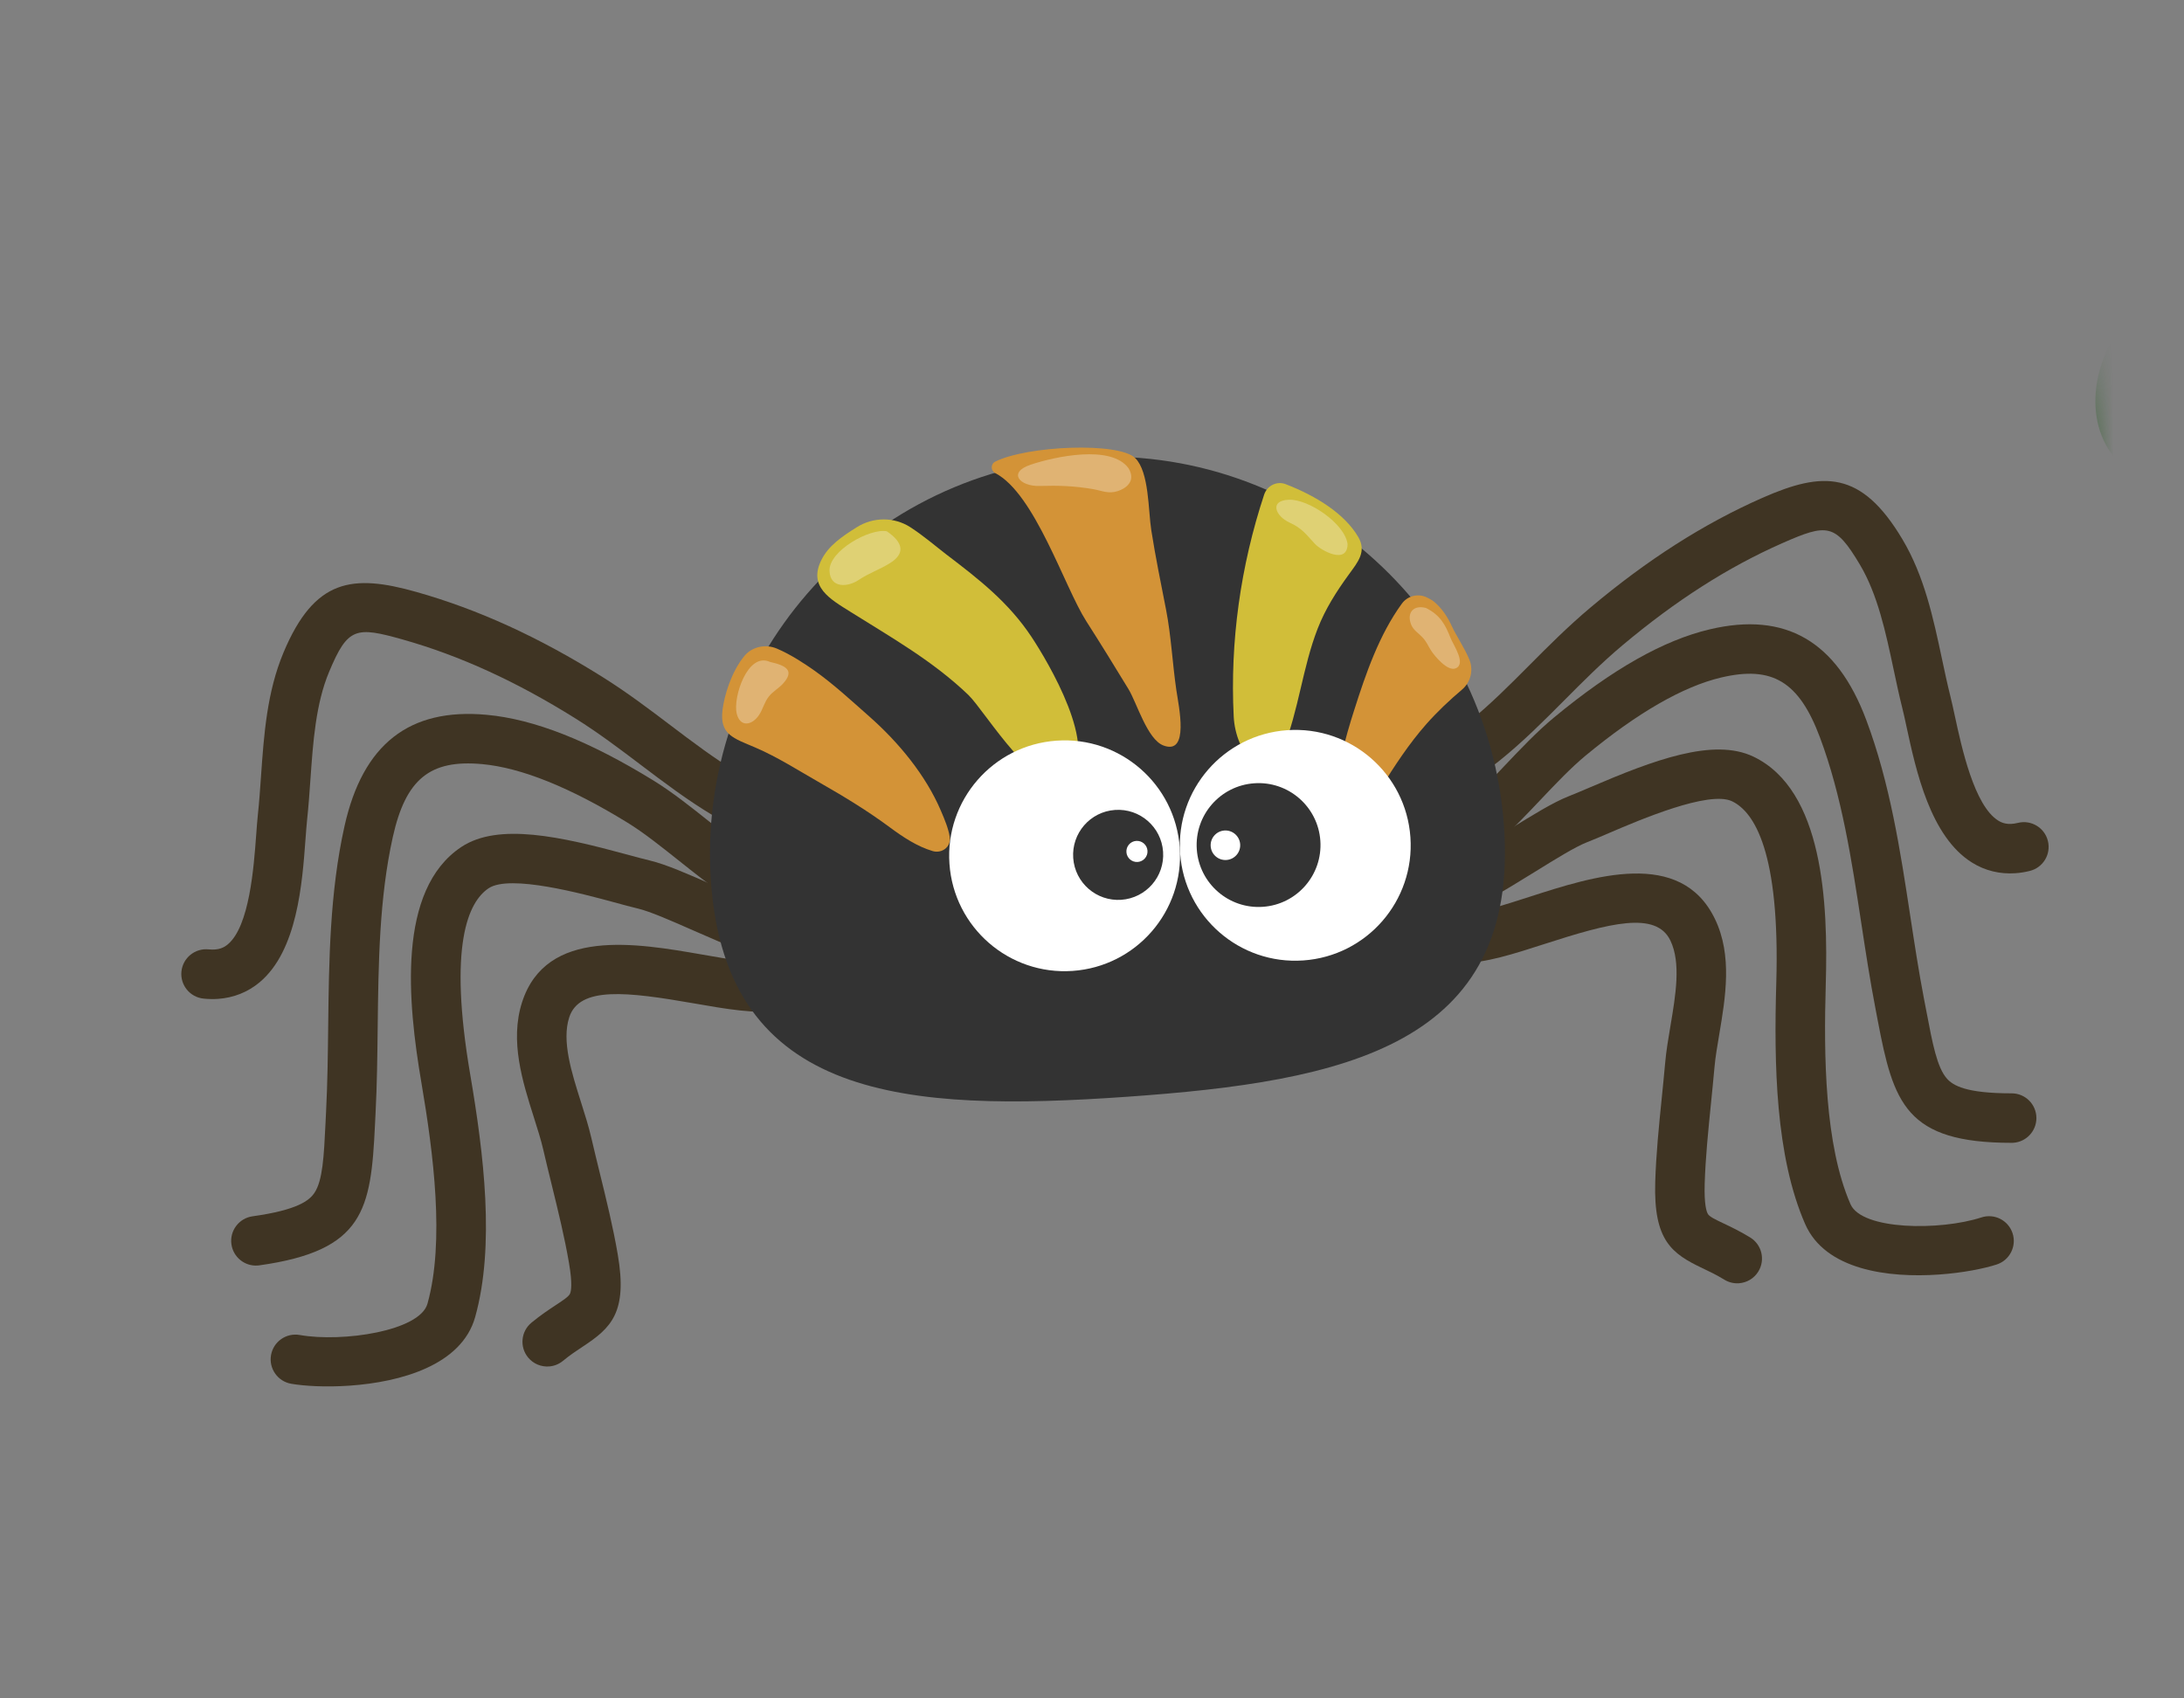<?xml version="1.0" encoding="UTF-8"?>
<svg width="108px" height="84px" viewBox="0 0 108 84" version="1.1" xmlns="http://www.w3.org/2000/svg" xmlns:xlink="http://www.w3.org/1999/xlink">
    <rect x="0" y="0" width="108" height="84" fill="#808080" stroke="none"/>
    <title>Group 105</title>
    <defs>
        <polyline id="path-1" points="101.835 0 107.2 76.714 6.092 83.784 0.727 7.07"></polyline>
    </defs>
    <g id="Pages" stroke="none" stroke-width="1" fill="none" fill-rule="evenodd">
        <g id="Spiders-at-Work-01" transform="translate(-515, -436)">
            <g id="Group-105" transform="translate(515, 436)">
                <mask id="mask-2" fill="white">
                    <use xlink:href="#path-1"></use>
                </mask>
                <g id="Clip-22"></g>
                <path d="M113.079,40.566 C112.548,40.603 111.995,40.55 111.427,40.406 C109.288,39.863 107.166,36.865 107.373,34.678 C107.517,33.151 108.727,31.777 110.127,31.549 C111.342,31.353 112.412,32.005 112.983,33.298 C113.256,33.917 112.976,34.64 112.358,34.913 C111.741,35.186 111.017,34.906 110.744,34.288 C110.643,34.061 110.549,33.973 110.524,33.961 C110.363,33.956 109.86,34.372 109.81,34.909 C109.717,35.89 111.066,37.789 112.03,38.033 C112.817,38.233 113.441,38.13 113.997,37.709 C117.014,35.425 117.267,25.529 117.403,20.212 C117.455,18.179 117.492,16.711 117.637,15.861 C118.091,13.196 118.655,10.703 120.567,9.483 C121.802,8.695 123.382,8.579 125.397,9.128 C128.427,9.954 133.183,12.783 135.013,15.333 C135.407,15.882 135.281,16.647 134.732,17.041 C134.183,17.436 133.418,17.31 133.024,16.761 C131.575,14.741 127.265,12.175 124.753,11.49 C123.443,11.133 122.503,11.151 121.883,11.547 C120.818,12.227 120.394,14.254 120.051,16.272 C119.935,16.949 119.895,18.49 119.851,20.274 C119.638,28.568 119.126,36.896 115.475,39.661 C114.762,40.201 113.951,40.505 113.079,40.566" id="Fill-23" fill="#0F5408" mask="url(#mask-2)"></path>
                <path d="M108.189,24.383 C106.705,24.487 105.367,23.791 104.379,22.386 C102.873,20.243 103.782,17.03 105.541,15.485 C106.555,14.594 108.749,13.913 110.014,14.83 C110.325,15.055 111.279,15.921 110.541,17.648 C110.276,18.27 109.557,18.559 108.935,18.293 C108.371,18.052 108.081,17.439 108.23,16.863 C107.877,16.925 107.421,17.092 107.156,17.324 C106.152,18.207 105.753,20.085 106.381,20.978 C107.097,21.995 107.787,21.997 108.243,21.912 C109.861,21.607 111.738,19.337 112.141,17.694 C112.407,16.607 112.568,15.167 112.737,13.641 C113.181,9.661 113.684,5.15 116.339,2.793 C120.996,-1.34 129.315,5.32 134.286,9.299 C135.289,10.101 136.154,10.794 136.76,11.211 C137.316,11.595 137.456,12.358 137.072,12.914 C136.688,13.471 135.926,13.611 135.369,13.227 C134.693,12.759 133.795,12.041 132.757,11.21 C128.674,7.943 121.077,1.862 117.965,4.623 C116.013,6.356 115.565,10.371 115.17,13.912 C114.991,15.519 114.822,17.035 114.519,18.275 C113.919,20.727 111.381,23.811 108.697,24.318 C108.526,24.35 108.357,24.371 108.189,24.383" id="Fill-25" fill="#0F5408" mask="url(#mask-2)"></path>
                <path d="M17.295,68.532 C16.107,68.615 15.038,68.551 14.395,68.438 C13.73,68.32 13.286,67.685 13.403,67.019 C13.521,66.354 14.156,65.909 14.822,66.027 C16.934,66.4 20.762,65.831 21.139,64.479 C22,61.397 21.43,57.016 20.838,53.544 C20.158,49.558 19.622,44.013 22.81,41.892 C24.638,40.676 27.73,41.374 31.007,42.264 C31.441,42.382 31.815,42.484 32.113,42.554 C32.941,42.751 34.034,43.233 35.298,43.791 C36.449,44.298 37.638,44.822 38.69,45.158 C40.121,45.614 40.502,45.456 40.517,45.449 C41.11,45.125 41.852,45.345 42.176,45.938 C42.5,46.532 42.279,47.276 41.686,47.6 C40.098,48.466 37.734,47.541 34.31,46.03 C33.203,45.542 32.158,45.082 31.547,44.936 C31.211,44.857 30.819,44.75 30.366,44.626 C28.826,44.209 25.219,43.23 24.166,43.93 C23.148,44.607 22.163,46.754 23.251,53.133 C23.926,57.088 24.482,61.607 23.498,65.137 C22.83,67.529 19.799,68.357 17.295,68.532" id="Fill-85" fill="#3F3423" mask="url(#mask-2)"></path>
                <path d="M12.74,62.591 C12.104,62.636 11.533,62.18 11.444,61.54 C11.35,60.87 11.817,60.252 12.486,60.157 C14.729,59.844 15.303,59.369 15.553,58.991 C15.959,58.378 16.017,57.192 16.097,55.551 L16.126,54.945 C16.197,53.565 16.213,52.136 16.229,50.755 C16.268,47.5 16.307,44.135 17.035,40.865 C17.94,36.803 20.242,35 24.071,35.354 C26.415,35.571 29.109,36.632 32.309,38.6 C33.24,39.173 34.173,39.916 35.075,40.635 C36.428,41.712 37.826,42.827 39.15,43.314 C39.785,43.548 40.109,44.252 39.876,44.886 C39.642,45.52 38.938,45.845 38.304,45.612 C36.609,44.987 35.054,43.748 33.55,42.55 C32.665,41.846 31.83,41.18 31.026,40.685 C28.195,38.944 25.779,37.971 23.845,37.792 C21.262,37.554 20.064,38.53 19.425,41.397 C18.753,44.418 18.714,47.654 18.677,50.784 C18.661,52.189 18.645,53.642 18.571,55.07 L18.541,55.669 C18.341,59.825 18.013,61.856 12.825,62.582 C12.797,62.586 12.769,62.589 12.74,62.591" id="Fill-86" fill="#3F3423" mask="url(#mask-2)"></path>
                <path d="M10.783,49.403 C10.55,49.419 10.311,49.415 10.066,49.39 C9.393,49.321 8.904,48.72 8.972,48.048 C9.041,47.376 9.644,46.886 10.315,46.955 C10.832,47.008 11.096,46.849 11.267,46.705 C12.337,45.808 12.552,42.883 12.667,41.312 C12.695,40.935 12.721,40.579 12.753,40.279 C12.819,39.665 12.862,39.04 12.908,38.38 C13.052,36.34 13.199,34.231 14.02,32.272 C15.558,28.604 17.442,28.387 20.597,29.279 C23.64,30.139 26.64,31.508 29.767,33.466 C31,34.237 32.107,35.076 33.177,35.887 C35.355,37.536 37.412,39.094 40.146,39.768 C40.802,39.929 41.204,40.592 41.042,41.248 C40.88,41.905 40.217,42.306 39.56,42.144 C36.336,41.351 33.98,39.565 31.7,37.839 C30.672,37.06 29.608,36.255 28.468,35.541 C25.54,33.708 22.748,32.431 19.931,31.634 C17.595,30.974 17.198,31.024 16.278,33.22 C15.612,34.805 15.48,36.709 15.351,38.551 C15.305,39.204 15.258,39.88 15.187,40.539 C15.16,40.799 15.136,41.12 15.108,41.491 C14.947,43.692 14.703,47.019 12.84,48.581 C12.256,49.07 11.555,49.349 10.783,49.403" id="Fill-87" fill="#3F3423" mask="url(#mask-2)"></path>
                <path d="M27.147,67.583 C26.765,67.609 26.377,67.458 26.115,67.14 C25.686,66.619 25.76,65.848 26.282,65.417 C26.739,65.04 27.149,64.77 27.479,64.552 C27.836,64.317 28.118,64.132 28.185,63.988 C28.243,63.864 28.315,63.5 28.137,62.466 C27.92,61.197 27.608,59.925 27.278,58.579 C27.136,58 26.994,57.42 26.859,56.837 C26.748,56.36 26.579,55.828 26.4,55.264 C25.839,53.494 25.203,51.488 25.814,49.577 C27.002,45.865 31.473,46.645 34.739,47.214 C36.055,47.444 37.416,47.681 38.155,47.566 C38.822,47.463 39.448,47.918 39.552,48.586 C39.657,49.254 39.199,49.88 38.531,49.984 C37.393,50.163 35.899,49.902 34.318,49.626 C31.019,49.051 28.644,48.764 28.146,50.324 C27.772,51.491 28.261,53.032 28.734,54.524 C28.928,55.135 29.111,55.712 29.243,56.284 C29.376,56.856 29.516,57.428 29.655,57.996 C29.982,59.324 30.319,60.698 30.55,62.053 C31.039,64.908 30.225,65.675 28.826,66.596 C28.516,66.801 28.195,67.012 27.839,67.306 C27.635,67.475 27.392,67.566 27.147,67.583" id="Fill-88" fill="#3F3423" mask="url(#mask-2)"></path>
                <path d="M95.88,63.037 C93.376,63.212 90.259,62.814 89.265,60.538 C87.798,57.179 87.721,52.626 87.838,48.616 C88.028,42.148 86.754,40.16 85.651,39.63 C84.511,39.083 81.076,40.555 79.609,41.183 C79.177,41.369 78.804,41.529 78.482,41.654 C77.898,41.882 76.926,42.485 75.898,43.122 C72.717,45.094 70.505,46.339 68.813,45.703 C68.18,45.465 67.86,44.759 68.098,44.126 C68.336,43.494 69.04,43.174 69.672,43.41 C69.7,43.418 70.108,43.509 71.44,42.868 C72.435,42.39 73.54,41.704 74.608,41.042 C75.783,40.314 76.798,39.684 77.591,39.374 C77.876,39.262 78.232,39.11 78.645,38.934 C81.766,37.596 84.732,36.474 86.711,37.424 C90.162,39.08 90.404,44.646 90.285,48.688 C90.182,52.209 90.228,56.626 91.508,59.558 C92.071,60.845 95.94,60.876 97.981,60.212 C98.624,60.002 99.314,60.354 99.524,60.998 C99.732,61.64 99.38,62.331 98.738,62.54 C98.117,62.742 97.068,62.954 95.88,63.037" id="Fill-89" fill="#3F3423" mask="url(#mask-2)"></path>
                <path d="M99.564,56.52 C99.535,56.521 99.506,56.523 99.477,56.523 C94.239,56.525 93.633,54.56 92.855,50.472 L92.743,49.884 C92.472,48.48 92.253,47.043 92.041,45.654 C91.569,42.56 91.081,39.36 89.994,36.463 C88.963,33.712 87.641,32.912 85.115,33.508 C83.225,33.954 80.968,35.254 78.407,37.372 C77.68,37.975 76.945,38.749 76.167,39.57 C74.844,40.966 73.476,42.409 71.885,43.263 C71.29,43.584 70.548,43.36 70.228,42.764 C69.908,42.168 70.132,41.426 70.727,41.107 C71.971,40.439 73.201,39.141 74.39,37.886 C75.184,37.048 76.005,36.183 76.847,35.486 C79.741,33.092 82.261,31.666 84.553,31.125 C88.295,30.242 90.825,31.707 92.286,35.604 C93.462,38.74 93.97,42.067 94.461,45.285 C94.669,46.651 94.885,48.063 95.146,49.42 L95.261,50.016 C95.567,51.629 95.789,52.796 96.276,53.346 C96.577,53.686 97.213,54.076 99.477,54.075 C100.153,54.074 100.701,54.622 100.701,55.298 C100.701,55.945 100.2,56.475 99.564,56.52" id="Fill-90" fill="#3F3423" mask="url(#mask-2)"></path>
                <path d="M99.666,43.188 C98.894,43.242 98.161,43.064 97.514,42.66 C95.453,41.372 94.748,38.112 94.281,35.954 C94.203,35.59 94.135,35.276 94.071,35.024 C93.909,34.38 93.769,33.717 93.633,33.076 C93.249,31.271 92.852,29.404 91.973,27.926 C90.755,25.88 90.356,25.886 88.134,26.865 C85.456,28.046 82.868,29.7 80.224,31.922 C79.194,32.788 78.253,33.732 77.344,34.647 C75.326,36.674 73.241,38.77 70.158,40.005 C69.531,40.256 68.819,39.952 68.567,39.324 C68.316,38.696 68.621,37.984 69.248,37.732 C71.861,36.685 73.681,34.856 75.609,32.92 C76.556,31.968 77.536,30.984 78.649,30.048 C81.473,27.675 84.253,25.901 87.146,24.625 C90.147,23.302 92.042,23.256 94.077,26.675 C95.162,28.499 95.601,30.567 96.027,32.567 C96.165,33.216 96.295,33.828 96.445,34.426 C96.519,34.719 96.594,35.068 96.674,35.437 C97.007,36.977 97.627,39.844 98.812,40.584 C99.001,40.702 99.284,40.823 99.789,40.698 C100.445,40.536 101.109,40.937 101.27,41.594 C101.432,42.251 101.03,42.914 100.374,43.075 C100.136,43.134 99.899,43.172 99.666,43.188" id="Fill-91" fill="#3F3423" mask="url(#mask-2)"></path>
                <path d="M85.992,63.468 C85.746,63.485 85.494,63.429 85.268,63.29 C84.874,63.049 84.527,62.884 84.191,62.725 C82.678,62.006 81.765,61.361 81.852,58.465 C81.893,57.092 82.035,55.685 82.173,54.324 C82.232,53.741 82.291,53.157 82.343,52.572 C82.394,51.987 82.495,51.389 82.602,50.757 C82.863,49.214 83.133,47.62 82.601,46.516 C81.89,45.041 79.578,45.655 76.391,46.684 C74.864,47.177 73.421,47.643 72.269,47.625 C71.593,47.615 71.053,47.059 71.063,46.383 C71.074,45.707 71.63,45.167 72.306,45.177 C73.053,45.189 74.368,44.765 75.639,44.354 C78.794,43.336 83.113,41.941 84.806,45.453 C85.677,47.259 85.326,49.334 85.017,51.165 C84.918,51.748 84.825,52.299 84.782,52.787 C84.729,53.382 84.669,53.977 84.609,54.57 C84.47,55.949 84.338,57.252 84.298,58.539 C84.267,59.587 84.389,59.937 84.463,60.053 C84.55,60.185 84.854,60.33 85.241,60.513 C85.598,60.683 86.042,60.893 86.547,61.203 C87.123,61.556 87.305,62.309 86.951,62.886 C86.737,63.237 86.374,63.441 85.992,63.468" id="Fill-92" fill="#3F3423" mask="url(#mask-2)"></path>
                <path d="M74.374,40.87 C75.131,51.699 66.538,53.488 55.708,54.246 C44.879,55.003 35.915,54.442 35.158,43.613 C34.401,32.783 42.566,23.391 53.394,22.634 C64.224,21.877 73.616,30.042 74.374,40.87" id="Fill-93" fill="#333333" mask="url(#mask-2)"></path>
                <path d="M42.377,26.071 C43.182,25.568 44.211,25.557 45.01,26.071 C45.678,26.502 46.321,27.059 46.802,27.426 C48.413,28.652 49.874,29.789 51.01,31.502 C51.811,32.71 54.419,37.076 52.814,38.452 C51.376,39.684 48.726,35.177 47.887,34.372 C46.13,32.684 44.054,31.517 42.049,30.256 C41.049,29.628 39.943,29.019 40.629,27.675 C40.974,26.996 41.606,26.552 42.377,26.071" id="Fill-94" fill="#D1BE39" mask="url(#mask-2)"></path>
                <path d="M49.214,22.832 C48.984,22.947 48.985,23.28 49.215,23.399 C51.176,24.416 52.637,29.036 53.712,30.716 C54.422,31.824 55.122,32.964 55.8,34.076 C56.221,34.766 56.732,36.569 57.533,36.871 C58.828,37.358 58.288,34.935 58.17,34.124 C57.976,32.794 57.915,31.452 57.663,30.157 C57.413,28.876 57.139,27.549 56.932,26.225 C56.78,25.263 56.829,23.348 56.142,22.66 C55.328,21.848 50.782,22.044 49.214,22.832" id="Fill-95" fill="#D39337" mask="url(#mask-2)"></path>
                <path d="M36.813,32.44 C37.189,31.986 37.85,31.84 38.411,32.076 C39.084,32.359 39.781,32.819 40.259,33.156 C41.227,33.841 42.083,34.64 42.973,35.423 C44.445,36.719 45.781,38.347 46.528,40.098 C46.727,40.564 46.898,40.971 46.967,41.407 C47.041,41.868 46.587,42.233 46.117,42.092 C45.351,41.862 44.667,41.41 44.009,40.923 C42.909,40.108 41.753,39.403 40.557,38.721 C39.486,38.11 38.448,37.441 37.34,36.967 C36.277,36.512 35.573,36.339 35.73,35.102 C35.817,34.409 36.159,33.232 36.813,32.44" id="Fill-96" fill="#D39337" mask="url(#mask-2)"></path>
                <path d="M63.579,23.947 C63.144,23.779 62.661,24.015 62.512,24.466 C61.349,27.986 60.82,31.726 61.008,35.447 C61.05,36.285 61.403,37.299 62.097,37.804 C62.924,38.407 63.154,37.763 63.447,37.042 C64.222,35.135 64.412,33.007 65.16,31.089 C65.544,30.104 66.095,29.245 66.705,28.407 C67.155,27.79 67.588,27.278 67.165,26.557 C66.501,25.421 65.11,24.538 63.579,23.947" id="Fill-97" fill="#D1BE39" mask="url(#mask-2)"></path>
                <path d="M70.552,29.545 C70.123,29.337 69.604,29.469 69.323,29.854 C68.2,31.393 67.539,33.322 66.975,35.093 C66.564,36.381 65.884,38.559 66.392,39.914 C66.796,40.99 67.9,39.589 68.255,39.017 C68.945,37.904 69.672,36.785 70.543,35.801 C71.053,35.225 71.677,34.629 72.292,34.112 C72.726,33.746 72.876,33.144 72.66,32.621 C72.418,32.033 72.011,31.445 71.796,30.973 C71.596,30.535 71.308,30.083 70.909,29.755 C70.82,29.681 70.689,29.611 70.552,29.545" id="Fill-98" fill="#D39337" mask="url(#mask-2)"></path>
                <path d="M58.339,41.928 C58.559,45.073 56.188,47.8 53.043,48.02 C49.898,48.24 47.171,45.869 46.951,42.724 C46.731,39.579 49.102,36.852 52.247,36.632 C55.392,36.412 58.119,38.783 58.339,41.928" id="Fill-99" fill="#FFFFFF" mask="url(#mask-2)"></path>
                <path d="M69.746,41.41 C69.966,44.554 67.595,47.282 64.45,47.502 C61.305,47.722 58.578,45.35 58.358,42.206 C58.138,39.062 60.509,36.334 63.654,36.114 C66.799,35.894 69.526,38.265 69.746,41.41" id="Fill-100" fill="#FFFFFF" mask="url(#mask-2)"></path>
                <path d="M57.515,42.125 C57.601,43.352 56.676,44.416 55.449,44.503 C54.222,44.588 53.157,43.663 53.071,42.436 C52.986,41.209 53.91,40.144 55.138,40.059 C56.365,39.972 57.43,40.898 57.515,42.125" id="Fill-101" fill="#333333" mask="url(#mask-2)"></path>
                <path d="M65.292,41.581 C65.41,43.269 64.138,44.733 62.451,44.85 C60.764,44.969 59.3,43.696 59.182,42.009 C59.064,40.321 60.336,38.857 62.024,38.74 C63.711,38.621 65.174,39.894 65.292,41.581" id="Fill-102" fill="#333333" mask="url(#mask-2)"></path>
                <path d="M56.744,42.075 C56.764,42.362 56.547,42.611 56.26,42.632 C55.972,42.652 55.722,42.435 55.702,42.147 C55.682,41.859 55.899,41.61 56.186,41.59 C56.474,41.57 56.724,41.787 56.744,42.075" id="Fill-103" fill="#FFFFFF" mask="url(#mask-2)"></path>
                <path d="M61.327,41.754 C61.355,42.156 61.052,42.506 60.649,42.534 C60.246,42.562 59.897,42.259 59.869,41.856 C59.841,41.453 60.145,41.104 60.547,41.076 C60.949,41.048 61.299,41.352 61.327,41.754" id="Fill-104" fill="#FFFFFF" mask="url(#mask-2)"></path>
                <path d="M55.806,23.157 C54.943,21.978 52.161,22.583 50.968,22.982 C49.81,23.37 50.433,24.066 51.411,24.035 C52.361,24.006 53.133,24.034 54.053,24.192 C54.493,24.267 54.813,24.445 55.285,24.286 C55.67,24.157 56.193,23.802 55.806,23.157" id="Fill-106" fill-opacity="0.3" fill="#FFFFFF" mask="url(#mask-2)"></path>
                <path d="M43.855,26.278 C43.034,26.11 40.968,27.239 41.02,28.248 C41.066,29.125 41.953,29.026 42.452,28.69 C42.969,28.342 43.484,28.18 44.009,27.852 C44.789,27.367 44.652,26.82 43.855,26.278" id="Fill-109" fill-opacity="0.3" fill="#FFFFFF" mask="url(#mask-2)"></path>
                <path d="M38.079,32.738 C36.966,32.227 36.243,34.493 36.428,35.282 C36.595,35.989 37.195,35.887 37.546,35.346 C37.734,35.058 37.795,34.735 38.015,34.454 C38.212,34.202 38.507,34.043 38.71,33.822 C39.31,33.171 38.888,32.918 38.079,32.738" id="Fill-112" fill-opacity="0.3" fill="#FFFFFF" mask="url(#mask-2)"></path>
                <path d="M66.639,26.913 C66.506,25.893 64.711,24.683 63.743,24.716 C62.75,24.75 63.072,25.525 63.764,25.843 C64.394,26.132 64.572,26.415 65.037,26.912 C65.327,27.221 66.619,27.949 66.639,26.913" id="Fill-115" fill-opacity="0.3" fill="#FFFFFF" mask="url(#mask-2)"></path>
                <path d="M70.516,30.07 C69.9,29.903 69.552,30.304 69.78,30.886 C69.893,31.172 70.131,31.299 70.33,31.51 C70.556,31.749 70.597,31.908 70.762,32.167 C70.94,32.448 71.58,33.22 71.982,33.056 C72.524,32.834 71.868,31.9 71.732,31.556 C71.475,30.9 71.222,30.424 70.516,30.07" id="Fill-118" fill-opacity="0.3" fill="#FFFFFF" mask="url(#mask-2)"></path>
            </g>
        </g>
    </g>
</svg>